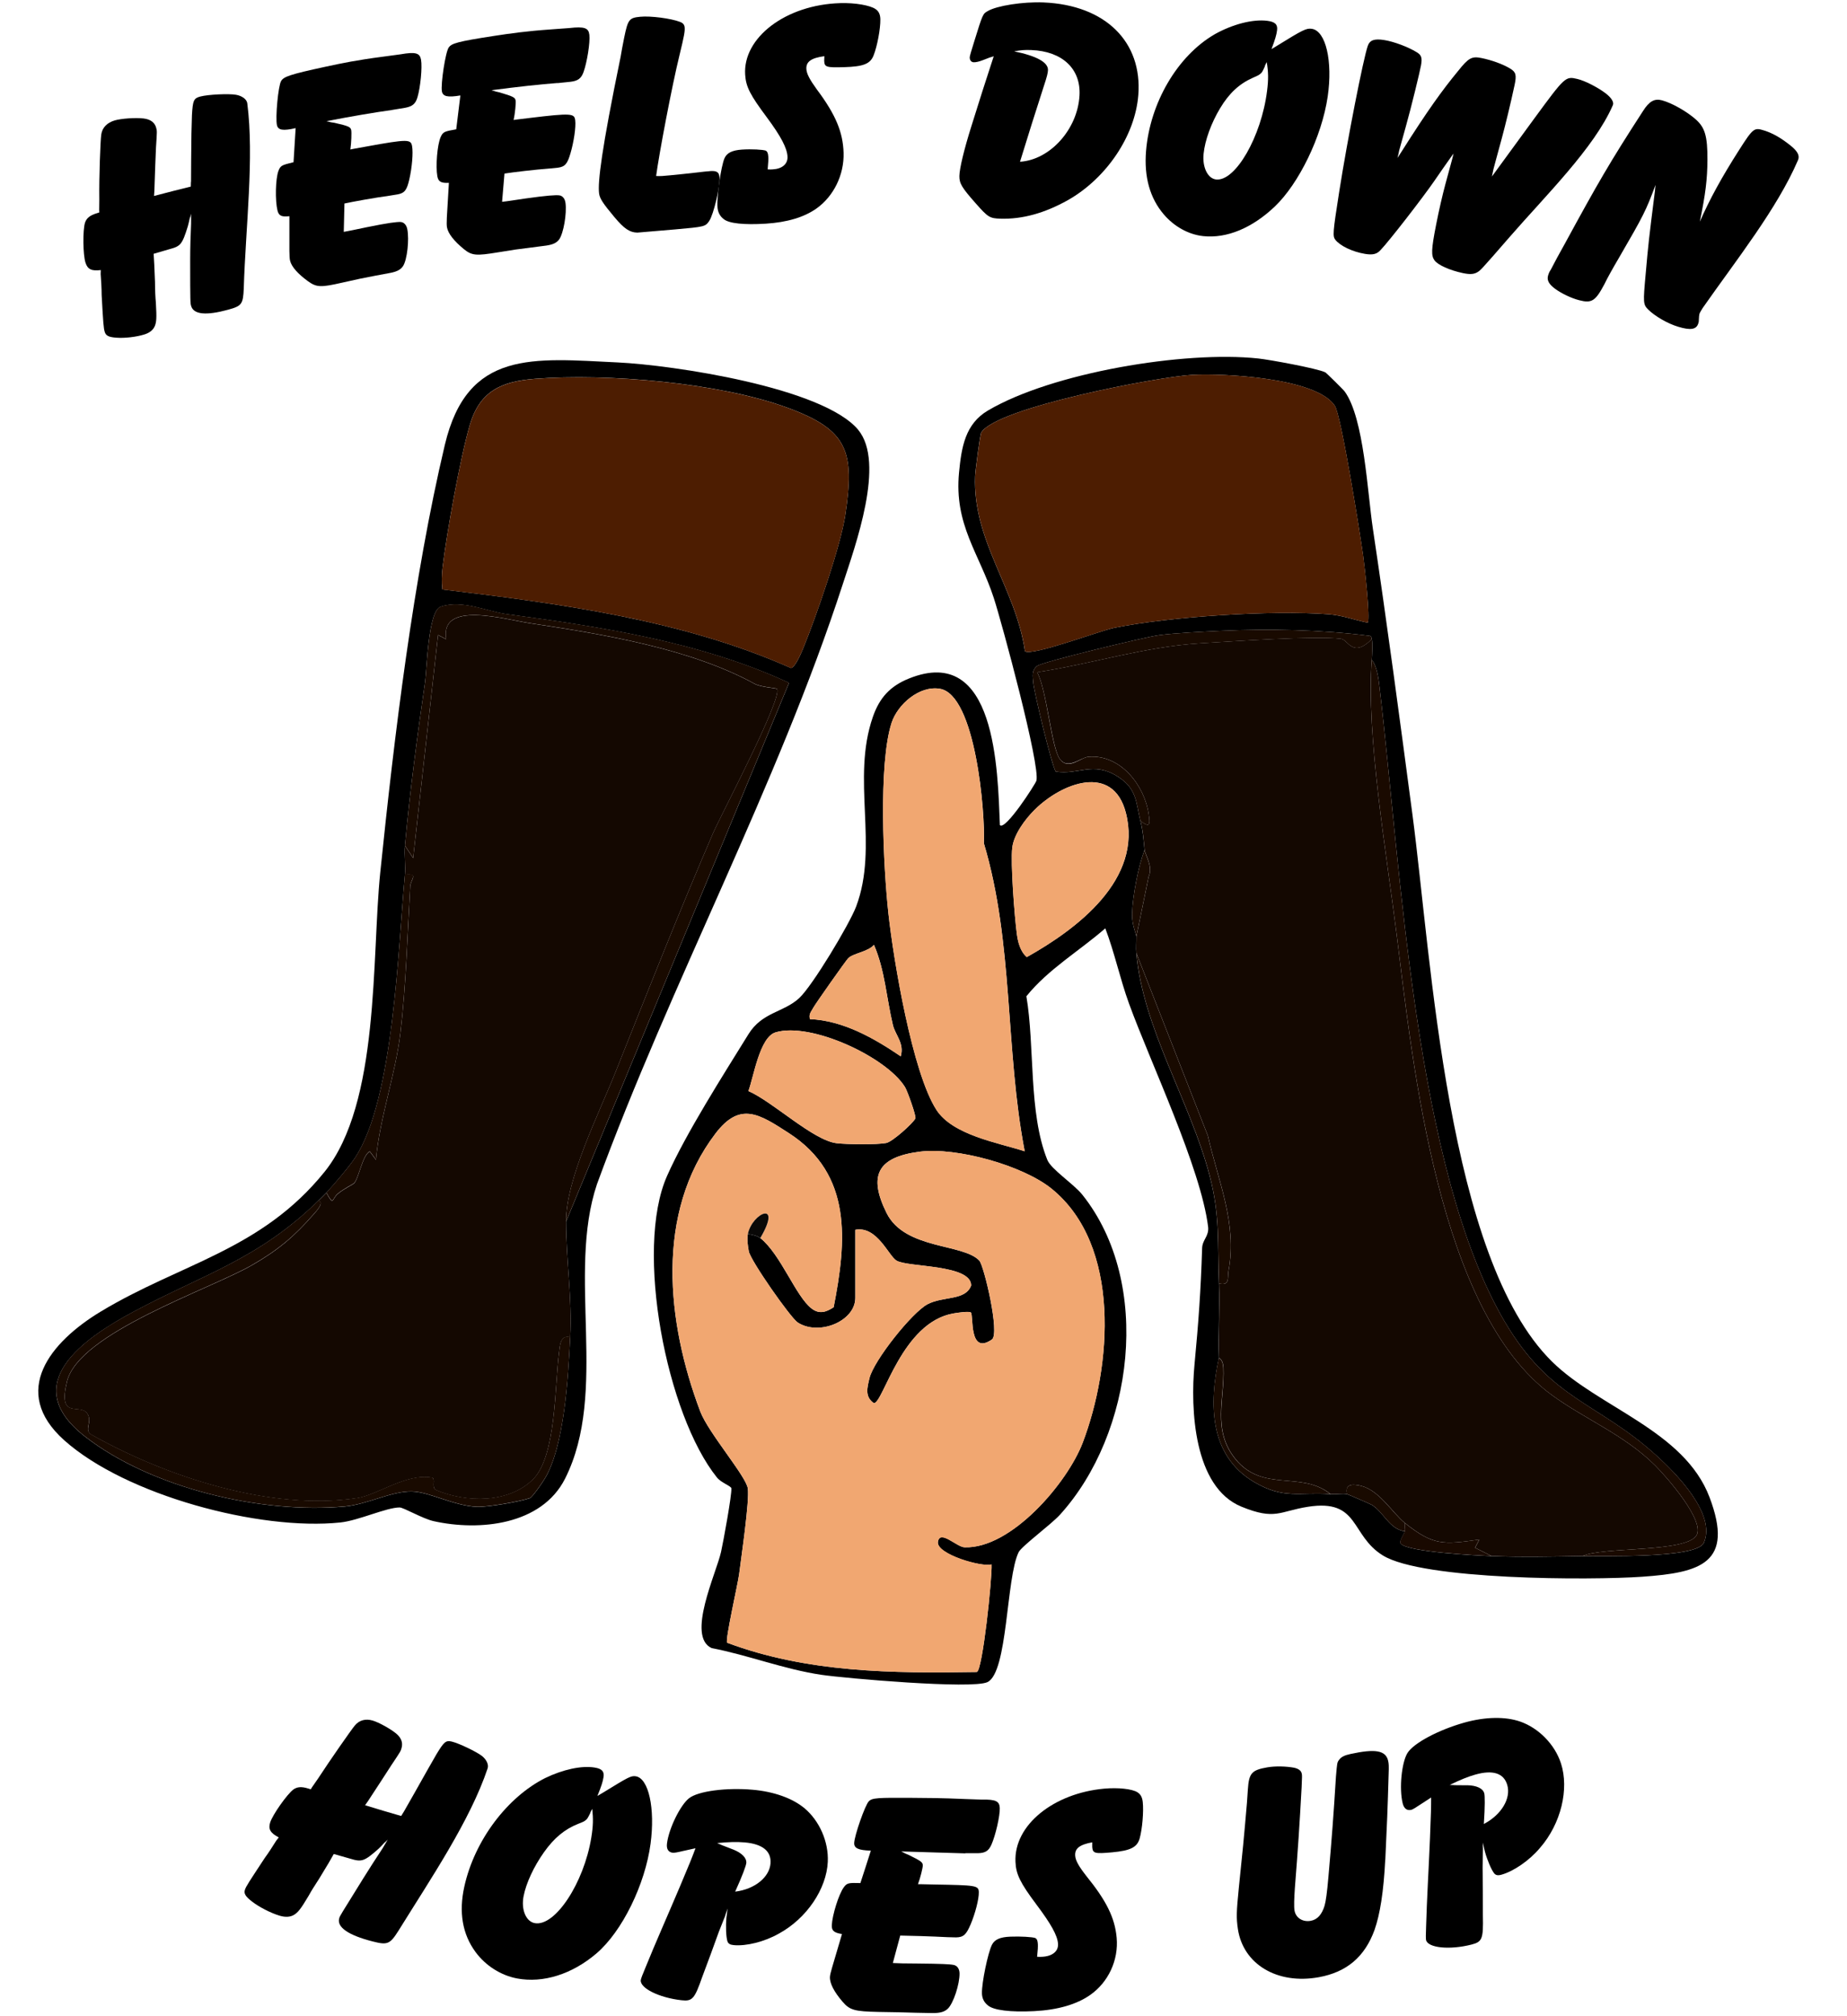 <?xml version="1.0" encoding="UTF-8"?>
<svg id="Layer_2" data-name="Layer 2" xmlns="http://www.w3.org/2000/svg" viewBox="0 0 325.05 354.84">
  <defs>
    <style>
      .cls-1 {
        fill: #f0a770;
      }

      .cls-2 {
        fill: #190900;
      }

      .cls-3 {
        fill: #090807;
      }

      .cls-4 {
        fill: #f1a771;
      }

      .cls-5 {
        fill: #190a00;
      }

      .cls-6 {
        fill: #1a0a00;
      }

      .cls-7 {
        fill: #4d1d01;
      }

      .cls-8 {
        fill: #140801;
      }
    </style>
  </defs>
  <g id="Layer_1-2" data-name="Layer 1">
    <g>
      <g>
        <path d="M233.19,65.5c.22.11,3.21,3.06,3.47,3.42,3.41,4.72,3.99,17.78,4.95,24.13,2.5,16.7,4.75,33.61,6.98,50.45,3.34,25.24,6.05,77.92,24.54,96.14,8.28,8.16,23.27,12.12,27.73,23.89,4.39,11.6-1.59,13.26-11.82,13.98-9.13.64-38.63.61-45.68-3.75-5.76-3.56-4.05-9.99-13.18-8.56-5.02.79-5.74,2.42-11.7-.02-8.41-3.44-9-17.21-8.26-25.03.7-7.39,1.1-12.88,1.34-20.47.05-1.52,1.26-2.1,1.05-3.79-1.28-10.31-10.11-28.81-13.91-39.24-1.59-4.37-2.53-8.93-4.18-13.26-4.59,4.01-10.04,7.18-13.89,11.96,1.51,8.84.34,20.45,3.68,28.78.67,1.68,4.64,4.23,6.18,6.16,12.41,15.57,9.01,42.05-3.97,56.33-1.55,1.7-6.73,5.52-7.25,6.57-2.22,4.52-1.88,21.15-5.49,22.87-2.69,1.28-25.07-.67-29.25-1.29-6.53-.97-12.82-3.45-19.29-4.7-4.47-2.05.8-13.12,1.65-16.9.41-1.83,1.92-10.07,1.82-11.22-.03-.4-1.8-.98-2.53-1.9-8.87-11.02-14.53-40.12-8.79-53.07,3.32-7.5,9.92-17.82,14.32-24.94,2.41-3.92,6.18-3.83,8.92-6.35,2.34-2.14,8.87-13.04,10.04-16.13,4.02-10.67-.88-22.4,2.95-33.4,1.16-3.34,3.02-5.4,6.35-6.74,15.36-6.19,15.6,16.19,16,25.8.94,1.05,6.25-7.22,6.42-7.8.74-2.6-6.09-27.88-7.5-32.19-2.58-7.89-7-12.86-6.11-22.07.43-4.48,1.09-8.55,5.09-10.91,11.32-6.67,34.54-10.54,47.54-9.16,2.01.21,10.38,1.75,11.77,2.42ZM240.69,109.59c.5-.57-.56-10.17-.81-11.91-.55-3.86-3.83-24.56-4.98-26.28-3.26-4.91-19.57-5.72-25.11-5.42-5.85.32-34.48,5.74-37.11,10.16-.2.33-1.03,6.63-1.07,7.65-.45,11.48,7.15,19.72,8.77,30.83,1.1.95,13.23-3.62,15.75-4.13,9.81-1.98,27.71-3.14,37.67-2.38,2.47.19,4.52,1,6.88,1.48ZM200.7,144.48c.47,1.93.53,3.18.73,5.09-1.13,3.06-2.11,8.11-2.19,11.3-.05,1.94.73,3.5.74,3.97.01.96-.08,1.96,0,2.91,1.16,13.24,9.43,26.02,12.88,39.1,1.89,7.15,1.38,11.93,1.66,19.06.17,4.3-.15,8.75,0,13.08-1.76,8.07-1.72,17.17,6.16,21.83,5.28,3.13,7.97,1.75,13.48,2.16.92.07,2.1-.17,2.91,0,.23.05,4.07,1.72,4.32,1.87,2.08,1.21,3.11,4.32,5.86,4.67-.14.49-1.07,1.74-.73,2.17,1.14,1.46,13.43,2.09,16,2.19,5.25.21,10.74.09,16,0,3.39-.06,20.09.46,21.33-2.33,2.23-5.02-4.83-12.19-8.33-15.36-10.45-9.48-18.53-9.71-26.68-23.52-15.85-26.87-18.28-79.94-22.06-111.71-.17-1.45-.43-3.68-1.36-4.82.06-.79.17-3.14,0-3.63-.1-.29,0-.58-.46-.61-8.34-1.06-17.66-1.27-26.11-.87-3.06.14-8.02.38-10.87.76-2.41.32-20.61,4.72-21.47,5.43-.98.82-.76,1.73-.68,2.82.13,1.75,3.26,14.65,3.96,15.76,4,.65,6.49-1.85,10.8.8,3.52,2.16,3.3,4.58,4.11,7.89ZM180.34,202.64c-3.46-18-1.94-36.67-7.19-54.23.26-5.32-1.45-26.15-7.75-27.19-3.6-.59-7.43,2.75-8.49,6.01-2.35,7.2-1.44,25.5-.55,33.6.92,8.33,4.21,27.9,8.42,34.47,2.87,4.49,10.79,5.79,15.57,7.33ZM182.05,142.56c-1.66,1.66-3.62,4.3-3.9,6.63-.33,2.69.41,12.26.81,15.21.19,1.43.6,3.08,1.75,4.05,8.87-4.97,20.45-13.68,17.43-25.4-2.26-8.76-11.29-5.27-16.08-.5ZM158.52,185.92c.68-2.29-.95-3.73-1.38-5.52-1.12-4.68-1.4-9.65-3.33-14.1-1.02,1.22-3.65,1.47-4.54,2.36-.38.38-5.84,8.11-6.16,8.75-.34.67-.81,1.02-.57,1.96,5.84.25,11.24,3.32,15.99,6.55ZM136.49,181.7c-2.81.85-3.85,7.85-4.78,10.33,4.3,1.87,11.39,8.69,15.53,9.18,1.82.22,7.05.28,8.73-.04,1.1-.21,4.78-3.54,5.13-4.33.17-.38-1.39-4.79-1.82-5.49-3.25-5.31-16.6-11.52-22.79-9.65ZM133.8,217.9c3.64,2.91,6.23,10.28,9.05,12.42,1.37,1.04,2.55.61,3.86-.24,2.28-11.64,3.35-23.39-7.89-30.65-5.2-3.36-8.57-5.61-12.9.07-10.65,13.97-8.63,33.21-2.68,48.94,1.4,3.7,8.03,11.34,8.36,13.51s-1.15,12.12-1.53,15.13c-.22,1.72-2.48,11.57-2.11,12.05,14.06,5.26,29.1,5.4,43.94,5.15,1.01-.17,2.73-16.64,2.6-18.94-1.67.54-9.82-1.76-9.44-3.99s3.29.93,4.68.98c8.2.29,18.1-11.32,20.8-18.41,5.09-13.39,6.84-34.75-5.5-44.72-5.07-4.09-16.73-7.33-23.19-6.5-7.42.96-9.1,4.18-5.83,10.79,3.21,6.48,13.5,5.34,16.33,8.39.81.87,3.66,12.87,2.21,13.88-4.11,2.85-3.2-4.27-3.7-4.75-.28-.27-2.36.03-3.07.16-9.11,1.58-12.35,15.78-14,15.8-1.65-1.15-1.17-2.75-.78-4.4.72-3.05,7.46-11.58,10.24-13.03s6.66-.58,7.66-3.29c0-3.73-11-3.17-13.11-4.36-1.41-.79-3.43-6.17-7.28-5.44v11.99c0,4.12-6.44,6.74-10.14,4.32-1.25-.82-8.27-10.84-8.6-12.51-.18-.9-.35-2.21-.17-3.07.72.13,1.61.27,2.18.73Z"/>
        <path d="M151.02,75.65c4.85,5.78-.53,20.46-2.66,27.04-11.62,35.81-30.34,70.3-43.3,105.73-5.34,15.88,2.07,36.56-5.61,51.82-4.13,8.2-15.09,9.28-23.13,7.49-1.94-.43-5.3-2.41-5.99-2.41-2.33,0-7.24,2.31-10.42,2.64-14.23,1.5-37.79-4.79-48.61-14.47-9.62-8.61-2.37-17.33,6.4-22.63,14.09-8.51,28.26-10.79,39.4-24.59,9.79-12.12,8.28-37.73,9.82-52.7,2.48-24.09,5.82-51.87,11.37-75.29,3.98-16.77,15.53-15.2,30.43-14.49,9.61.46,36.04,4.37,42.31,11.85ZM77.85,103.74c20.7,2.49,42.33,5.36,61.36,13.84.79-.17,1.85-2.77,2.21-3.65,2.19-5.34,6.5-17.78,7.33-23.21,1.72-11.34.44-15.07-10.19-18.97-11.93-4.39-31.73-6.07-44.42-5.08-5.92.46-9.72,2.16-11.47,8.16-1.66,5.68-4.06,18.98-4.78,25.02-.15,1.28-.19,2.6-.04,3.88ZM71.26,148.85c-.16,1.67.15,3.42,0,5.09-1.19,12.86-1.97,39.5-8.74,49.79-1.1,1.67-3.66,4.67-5.08,6.19-.44.47-.99,1-1.45,1.45-10.53,10.29-20.23,12.93-32.48,19.5-8.72,4.67-20.44,12.69-8.6,21.93,11.72,9.15,31.13,13.69,45.8,12.35,3.9-.36,8.23-2.73,11.79-2.64,3.08.07,7.49,2.57,11.48,2.7,1.94.06,7.47-.9,9.27-1.52.43-.15,2.21-2.74,2.6-3.39,3.48-5.73,4.14-18,4.5-24.94s-.7-13.19-.73-20.35l39.24-94.82c-15.53-7.18-32.85-9.82-49.73-12.1-3.36-.45-7.8-2.59-11.59-1.3-2.21.75-2.42,11.13-2.73,13.26-1.4,9.63-2.65,19.15-3.55,28.8Z"/>
        <path class="cls-8" d="M200.7,144.48c1.7,1.26,1.72.68,1.47-1.1-.71-5.13-4.95-10.62-10.59-10.19-1.4.11-3.62,2.37-5.07.39s-2.31-12.29-3.99-15.27c9.69-1.48,18.86-4.48,28.73-5.09,5.44-.33,20.34-1.37,24.77-.79,1.25.17,2.01,3.45,5.4.06.17.49.06,2.85,0,3.63-1.03,13.13,2.64,34.47,4.37,48.34,2.88,23.17,7.33,66.45,27.28,81.05,5.85,4.28,12.73,6.98,18.17,12.37,1.97,1.95,8.89,9.8,7.31,12.37-1.87,3.03-16.51,1.96-20.03,3.62-5.26.09-10.75.21-16,0l-2.91-1.46.74-1.44c-6.34.89-8.08,1.08-13.09-2.91-2.17-1.73-4.45-5.7-7.67-6.53-1.2-.31-2.99-.56-2.51,1.44-.81-.17-1.98.07-2.91,0-5.11-4.16-11.89-.22-16.73-6.17-4.14-5.08-1.89-10.59-2.12-16.04-.07-1.55-.77-1.69-.78-1.78-.15-4.33.17-8.79,0-13.08,1.98.43,1.44-.98,1.68-2.28,1.55-8.24-1.85-15.81-3.65-23.74l-12.58-32.13c-.08-.95.01-1.95,0-2.91l2.17-10.56c.82-1.73-.62-3.81-.72-4.71-.2-1.9-.25-3.15-.73-5.09Z"/>
        <path class="cls-4" d="M131.62,217.18c-.18.86,0,2.17.17,3.07.33,1.67,7.35,11.69,8.6,12.51,3.7,2.42,10.14-.2,10.14-4.32v-11.99c3.85-.73,5.87,4.65,7.28,5.44,2.1,1.18,13.1.63,13.11,4.36-1,2.71-4.9,1.84-7.66,3.29s-9.52,9.98-10.24,13.03c-.39,1.65-.87,3.25.78,4.4,1.65-.02,4.89-14.22,14-15.8.71-.12,2.79-.43,3.07-.16.51.49-.41,7.6,3.7,4.75,1.46-1.01-1.4-13.01-2.21-13.88-2.83-3.05-13.13-1.92-16.33-8.39-3.27-6.61-1.59-9.83,5.83-10.79,6.46-.84,18.12,2.4,23.19,6.5,12.34,9.96,10.6,31.33,5.5,44.72-2.7,7.09-12.59,18.7-20.8,18.41-1.4-.05-4.32-3.12-4.68-.98s7.77,4.53,9.44,3.99c.13,2.3-1.59,18.77-2.6,18.94-14.84.25-29.88.12-43.94-5.15-.37-.49,1.89-10.33,2.11-12.05.38-3,1.85-12.99,1.53-15.13s-6.96-9.81-8.36-13.51c-5.95-15.73-7.98-34.97,2.68-48.94,4.33-5.68,7.69-3.43,12.9-.07,11.23,7.26,10.17,19.01,7.89,30.65-1.31.85-2.49,1.28-3.86.24-2.82-2.14-5.41-9.51-9.05-12.42,3.95-6.73-1.4-4.49-2.18-.73Z"/>
        <path class="cls-7" d="M240.69,109.59c-2.36-.47-4.41-1.29-6.88-1.48-9.96-.76-27.86.4-37.67,2.38-2.52.51-14.64,5.08-15.75,4.13-1.62-11.11-9.22-19.35-8.77-30.83.04-1.02.87-7.32,1.07-7.65,2.63-4.42,31.26-9.84,37.11-10.16,5.54-.3,21.85.51,25.11,5.42,1.15,1.73,4.43,22.43,4.98,26.28.25,1.74,1.31,11.33.81,11.91Z"/>
        <path class="cls-4" d="M180.34,202.64c-4.78-1.54-12.69-2.84-15.57-7.33-4.21-6.58-7.5-26.14-8.42-34.47-.9-8.1-1.8-26.4.55-33.6,1.06-3.26,4.89-6.61,8.49-6.01,6.3,1.03,8.02,21.87,7.75,27.19,5.25,17.57,3.73,36.23,7.19,54.23Z"/>
        <path class="cls-4" d="M182.05,142.56c4.79-4.78,13.82-8.26,16.08.5,3.02,11.72-8.56,20.43-17.43,25.4-1.15-.98-1.55-2.63-1.75-4.05-.4-2.96-1.14-12.52-.81-15.21.28-2.33,2.24-4.97,3.9-6.63Z"/>
        <path class="cls-4" d="M136.49,181.7c6.19-1.87,19.55,4.34,22.79,9.65.43.7,1.99,5.11,1.82,5.49-.36.8-4.03,4.12-5.13,4.33-1.68.32-6.91.25-8.73.04-4.14-.49-11.23-7.31-15.53-9.18.93-2.48,1.97-9.48,4.78-10.33Z"/>
        <path class="cls-6" d="M241.42,116.13c.92,1.14,1.19,3.36,1.36,4.82,3.78,31.77,6.21,84.84,22.06,111.71,8.14,13.81,16.23,14.04,26.68,23.52,3.49,3.17,10.56,10.34,8.33,15.36-1.24,2.79-17.94,2.28-21.33,2.33,3.52-1.66,18.15-.59,20.03-3.62,1.59-2.56-5.34-10.42-7.31-12.37-5.44-5.39-12.31-8.09-18.17-12.37-19.94-14.59-24.39-57.88-27.28-81.05-1.73-13.87-5.4-35.21-4.37-48.34Z"/>
        <path class="cls-5" d="M241.42,112.5c-3.39,3.39-4.15.11-5.4-.06-4.43-.58-19.33.46-24.77.79-9.87.6-19.04,3.61-28.73,5.09,1.68,2.98,2.47,13.2,3.99,15.27s3.67-.29,5.07-.39c5.64-.43,9.88,5.06,10.59,10.19.25,1.78.23,2.35-1.47,1.1-.81-3.31-.59-5.72-4.11-7.89-4.31-2.65-6.8-.16-10.8-.8-.7-1.11-3.83-14.01-3.96-15.76-.08-1.1-.3-2,.68-2.82.86-.72,19.06-5.11,21.47-5.43,2.85-.38,7.81-.62,10.87-.76,8.45-.4,17.77-.19,26.11.87.45.03.35.32.46.61Z"/>
        <path class="cls-1" d="M158.52,185.92c-4.75-3.22-10.15-6.3-15.99-6.55-.24-.94.24-1.29.57-1.96.32-.63,5.78-8.37,6.16-8.75.89-.89,3.52-1.14,4.54-2.36,1.94,4.45,2.21,9.41,3.33,14.1.43,1.79,2.05,3.23,1.38,5.52Z"/>
        <path class="cls-5" d="M199.98,167.75l12.58,32.13c1.79,7.93,5.2,15.51,3.65,23.74-.24,1.3.3,2.7-1.68,2.28-.28-7.13.22-11.9-1.66-19.06-3.45-13.08-11.72-25.85-12.88-39.1Z"/>
        <path class="cls-5" d="M234.15,262.97c-5.51-.41-8.2.97-13.48-2.16-7.87-4.66-7.92-13.76-6.16-21.83,0,.1.71.23.78,1.78.24,5.45-2.02,10.95,2.12,16.04,4.85,5.95,11.62,2.01,16.73,6.17Z"/>
        <path class="cls-2" d="M247.24,268.06c5.01,3.99,6.76,3.81,13.09,2.91l-.74,1.44,2.91,1.46c-2.57-.1-14.86-.73-16-2.19-.34-.44.59-1.68.73-2.17.11-.39-.07-1,0-1.45Z"/>
        <path class="cls-5" d="M247.24,268.06c-.07.46.11,1.07,0,1.45-2.75-.36-3.78-3.46-5.86-4.67-.25-.14-4.09-1.82-4.32-1.87-.48-1.99,1.32-1.74,2.51-1.44,3.22.82,5.49,4.79,7.67,6.53Z"/>
        <path class="cls-5" d="M199.98,164.84c0-.47-.79-2.03-.74-3.97.08-3.19,1.06-8.24,2.19-11.3.09.91,1.53,2.98.72,4.71l-2.17,10.56Z"/>
        <path class="cls-3" d="M131.62,217.18c.78-3.77,6.14-6.01,2.18.73-.58-.46-1.46-.6-2.18-.73Z"/>
        <path class="cls-8" d="M71.26,148.85l1.45,2.18,4.38-39.25,1.44.74c-1.18-6.89,10.33-3.49,14.81-2.81,13.11,1.97,28.19,4.48,39.48,10.66,1.08.59,3.75.73,3.89.88,1.2,1.32-9.91,22.35-11.25,25.46-5.93,13.74-11.72,28.42-17.07,41.82-3.07,7.69-8.8,19-8.77,26.49.03,7.17,1.09,13.27.73,20.35-1.8-.49-1.82,1.59-1.97,2.73-.76,5.76-.47,18.27-4.61,22.32-4.32,4.22-11.69,4.07-16.95,1.88-1.05-.44-.01-2.09-.84-2.23-4.54-.77-9.54,3.07-13.13,3.61-15.31,2.3-33.7-3.79-46.88-11.23-1.21-.92.39-2.19-.64-3.69-1.23-1.81-5.22,1.25-3.54-5.6,2.1-8.58,25.14-16.2,32.58-20.49,4.58-2.64,7.4-5.02,10.84-8.96.26-.3,2.07-2.21.78-2.32.46-.45,1.02-.99,1.45-1.45,1.32,2.46.94,1.08,2.01.19,1.13-.95,2.56-1.57,2.86-1.86.82-.78,1.48-5,2.77-5.59l1.08,1.45c.66-7.31,3.43-15.02,4.3-22.24.99-8.26,1.25-17.49,1.74-25.89.07-1.23,1.59-2.32-.94-2.03.15-1.67-.16-3.42,0-5.09Z"/>
        <path class="cls-7" d="M77.85,103.74c-.15-1.28-.12-2.6.04-3.88.72-6.05,3.12-19.34,4.78-25.02,1.76-6,5.55-7.69,11.47-8.16,12.68-.99,32.48.7,44.42,5.08,10.63,3.9,11.91,7.63,10.19,18.97-.82,5.42-5.14,17.87-7.33,23.21-.36.88-1.42,3.47-2.21,3.65-19.03-8.49-40.66-11.35-61.36-13.84Z"/>
        <path class="cls-5" d="M99.62,215c-.03-7.5,5.7-18.8,8.77-26.49,5.35-13.39,11.14-28.07,17.07-41.82,1.34-3.11,12.45-24.14,11.25-25.46-.13-.15-2.8-.29-3.89-.88-11.29-6.18-26.37-8.69-39.48-10.66-4.48-.67-15.99-4.08-14.81,2.81l-1.44-.74-4.38,39.25-1.45-2.18c.9-9.65,2.15-19.17,3.55-28.8.31-2.13.53-12.51,2.73-13.26,3.79-1.29,8.23.84,11.59,1.3,16.88,2.28,34.2,4.92,49.73,12.1l-39.24,94.82Z"/>
        <path class="cls-5" d="M55.99,211.36c1.3.11-.51,2.02-.78,2.32-3.44,3.94-6.26,6.32-10.84,8.96-7.45,4.3-30.48,11.91-32.58,20.49-1.68,6.86,2.31,3.8,3.54,5.6,1.02,1.5-.58,2.76.64,3.69,13.18,7.44,31.57,13.53,46.88,11.23,3.59-.54,8.58-4.38,13.13-3.61.83.14-.21,1.79.84,2.23,5.26,2.19,12.63,2.34,16.95-1.88,4.14-4.04,3.85-16.56,4.61-22.32.15-1.13.17-3.22,1.97-2.73-.35,6.94-1.01,19.22-4.5,24.94-.39.65-2.17,3.24-2.6,3.39-1.8.61-7.33,1.58-9.27,1.52-3.99-.13-8.4-2.63-11.48-2.7-3.56-.08-7.89,2.29-11.79,2.64-14.68,1.35-34.08-3.19-45.8-12.35-11.83-9.24-.12-17.26,8.6-21.93,12.26-6.57,21.96-9.21,32.48-19.5Z"/>
        <path class="cls-5" d="M71.26,153.93c2.53-.3,1.02.8.94,2.03-.5,8.4-.75,17.63-1.74,25.89-.86,7.22-3.64,14.93-4.3,22.24l-1.08-1.45c-1.29.6-1.95,4.81-2.77,5.59-.3.29-1.72.91-2.86,1.86-1.07.89-.68,2.27-2.01-.19,1.42-1.52,3.98-4.51,5.08-6.19,6.76-10.29,7.55-36.93,8.74-49.79Z"/>
      </g>
      <g>
        <path d="M33.62,32.01c0-1.47,0-2.2.02-3.67.02-1.92.03-2.88.05-4.8.03-1.31.05-1.96.09-3.27.15-2.58.31-2.98,1.47-3.28,1.4-.37,5.02-.53,6.28-.31,1.08.19,1.9.8,1.99,1.5,1.23,9.55-.28,21.73-.62,32.58-.11,2.8-.38,3.1-2.75,3.75-3.83,1.05-6.07.87-6.51-.66-.14-.49-.17-.49-.17-8.13,0-2.19.07-4.17.16-6.32,0-.65.01-1.31,0-1.78-.08.38-.18.7-.23.77-.11.5-.22,1.01-.35,1.46-.99,3.18-1.26,3.49-3.24,4.01-1.11.32-1.66.48-2.77.81.08,1.34.13,1.92.24,4.99,0,1.48.07,2.72.15,3.59.17,2.81.09,3.43-.17,4.1-.28.71-.91,1.23-1.86,1.52-1.45.45-3.47.67-4.85.57-1.39-.09-1.9-.34-2.11-1-.21-.65-.28-1.59-.55-6.53,0-1.19-.09-2.43-.17-3.66,0-.29.01-.43.02-.72-1.63.22-2.33-.15-2.69-1.29-.46-1.41-.5-5.71-.09-7.04.26-.8.87-1.3,2.05-1.66.19-.06.28-.09.47-.15,0-.19-.01-.28-.02-.47,0-.72.01-1.08.02-1.8-.06-3.92.19-10.36.34-11.43.17-1.23,1.02-2.09,2.35-2.49,1.15-.34,3.67-.52,5.09-.35,1.2.14,1.96.69,2.22,1.62.17.6.16.6-.03,3.56-.05,1.27-.08,1.91-.13,3.18-.07,1.75-.1,2.63-.15,4.37-.02.36-.03.54-.06.91,2.58-.68,3.88-1.01,6.47-1.65,0-.33.01-.5.02-.83Z"/>
        <path d="M68.99,19.36c-3.11.43-6.94,1.08-11.55,1.97.6.16,1.19.27,1.39.28,2.52.57,2.86.73,2.98,1.29.08.39.03,2.21-.15,3.41.21-.05.32-.07.54-.11.89-.16,1.33-.24,2.22-.4,7.43-1.36,7.88-1.27,8.1-.09s-.02,3.83-.48,5.84c-.43,1.88-.81,2.42-2.04,2.66-.59.09-.89.14-1.48.24-2.49.33-6.55,1.07-7.9,1.37-.05,2-.08,2.99-.12,4.99,1.11-.19,1.76-.35,4.06-.82,3.86-.79,5.26-.94,5.91-.92.58.02,1.06.49,1.21,1.27.36,1.85-.02,5.35-.74,6.48-.41.61-.99.96-2.19,1.2-2.15.4-3.22.6-5.37,1.03-1.25.27-1.87.41-3.12.69-3.74.85-4.52.87-6.04-.23-1.75-1.27-2.9-2.52-3.17-3.63q-.11-.44-.12-1.73c-.01-2.44-.01-3.66,0-6.1-1.38.16-1.87-.07-2.1-1.02-.42-1.72-.36-5.55.18-6.97.35-.9.57-1.02,2.65-1.51.14-2.4.21-3.6.37-6-2.22.51-3.08.37-3.29-.52-.3-1.28.22-6.96.74-7.78.47-.75,1.42-1.13,7.87-2.52,2.83-.61,5.48-1.16,10.03-1.75,1.48-.19,2.87-.38,3.11-.42,2.69-.47,3.4-.22,3.61.96.24,1.35-.12,4.9-.63,6.6-.34,1.16-.89,1.61-2.16,1.85-.92.15-1.39.23-2.31.38Z"/>
        <path d="M98.11,14.61c-3.13.24-6.98.66-11.61,1.27.59.2,1.17.34,1.36.37,2.47.72,2.8.9,2.89,1.47.06.39-.1,2.21-.36,3.4.22-.03.32-.05.54-.08.89-.11,1.34-.16,2.23-.27,7.48-.91,7.92-.79,8.07.4s-.25,3.83-.83,5.8c-.54,1.85-.95,2.37-2.19,2.54-.59.06-.89.09-1.48.15-2.5.18-6.59.67-7.95.89-.17,1.99-.26,2.98-.42,4.97,1.12-.12,1.77-.24,4.09-.58,3.89-.55,5.29-.62,5.94-.56.58.05,1.03.55,1.13,1.34.25,1.86-.34,5.34-1.12,6.43-.45.58-1.04.89-2.25,1.07-2.16.27-3.24.41-5.4.7-1.26.2-1.89.3-3.15.5-3.78.62-4.55.59-6-.6-1.66-1.37-2.74-2.69-2.94-3.82q-.08-.45-.02-1.73c.14-2.43.21-3.65.36-6.09-1.38.07-1.85-.19-2.03-1.14-.32-1.74-.03-5.56.59-6.94.4-.88.63-.98,2.73-1.34.28-2.39.43-3.58.73-5.96-2.25.38-3.09.18-3.25-.72-.23-1.29.63-6.94,1.2-7.72.51-.72,1.48-1.04,7.99-2.04,2.85-.43,5.52-.83,10.09-1.15,1.48-.1,2.88-.2,3.13-.23,2.71-.31,3.4-.01,3.54,1.18.16,1.36-.42,4.88-1.02,6.55-.41,1.14-.98,1.56-2.26,1.72-.93.1-1.39.14-2.32.24Z"/>
        <path d="M124.88,30.12c1.24-.1,1.67.16,1.74,1.07.13,1.65-1.03,6.54-1.8,7.69-.68,1.01-.82,1.04-6.03,1.5-4.35.38-6.58.56-6.63.56-1.34-.03-2.31-.67-4.05-2.75-1.99-2.38-2.57-3.25-2.68-4.16-.24-1.98.41-7.6,3.79-24.02.15-.88.34-1.99.63-3.39.66-3.22.89-3.48,2.82-3.67,1.81-.18,5.43.29,6.99.9.52.18.79.5.83.96.06.68-.06,1.42-.89,4.83-1.37,5.58-3.62,17.51-4.13,21.34.89.03,1.19,0,2.54-.13,1.82-.17,2.29-.23,6.05-.65.33-.03.49-.04.82-.07Z"/>
        <path d="M145.07,9.89c-2.32.31-3.22.98-3.16,2.23.04.85.57,1.86,1.85,3.63,3.33,4.44,4.59,7.54,4.7,11.13.12,3.93-1.78,7.69-4.76,9.81-2.2,1.56-5.22,2.45-8.97,2.68-3.75.23-6.43-.03-7.37-.81-.68-.52-1.03-1.24-1.09-2.09-.15-1.88.62-7.2,1.23-8.61.41-.94,1.33-1.41,3.05-1.53,1.72-.12,3.75,0,4.24.19.25.16.38.43.42,1.06.03.46,0,1.03-.11,2.23.42.03.59.02.89,0,1.65-.09,2.67-.94,2.6-2.25-.07-1.48-1.14-3.55-3.66-6.94-2.88-3.87-3.66-5.32-3.79-7.48-.42-6.49,7.11-12.31,16.74-12.59,2.63-.08,5.26.39,6.21,1.05.57.39.83.96.84,1.81.03,1.65-.55,4.74-1.19,6.35-.59,1.49-1.8,1.96-5.16,2.06-3.18.09-3.49,0-3.53-1.14.01-.32.02-.48.03-.8Z"/>
        <path d="M174.89,9.9c-.31.11-.62.21-.68.21-.12.05-.56.21-1.11.43-.8.32-1.36.43-1.72.42-.43,0-.73-.35-.72-.87q0-.29.79-2.78c1.51-4.88,1.52-4.88,2.4-5.37,1.58-.93,6.17-1.66,9.8-1.51,10.94.46,17.41,6.98,16.68,16.3-.57,7.27-5.69,14.69-12.38,18.49-4.09,2.29-8,3.38-11.87,3.27-1.91-.06-2.19-.24-4.34-2.67-2.45-2.77-2.92-3.53-2.9-4.84s.82-4.66,2.09-8.69c1.55-4.97,2.34-7.45,3.96-12.4ZM179.5,28.47c5.27-.32,10.15-5.69,10.48-11.67.26-4.67-3.01-7.78-8.48-7.99-1.17-.04-1.79,0-3.02.23,3.97.81,6.01,1.94,5.95,3.31-.02.51-.17,1.13-.73,2.82-1.71,5.31-2.55,7.97-4.19,13.3Z"/>
        <path d="M224.73,8.06c4.62-2.86,5.19-3.12,6.12-2.99,2.48.34,3.72,5.71,2.81,11.92-1.04,7.11-5.1,15.35-9.31,19.36-3.97,3.78-8.45,5.65-12.59,5.21-2.59-.28-5.11-1.67-6.96-3.84-2.43-2.85-3.48-6.6-3.11-11.14.69-8.41,5.47-16.73,12.12-20.57,3.12-1.74,6.64-2.66,9.19-2.35,1.37.17,1.88.63,1.75,1.65-.11.85-.32,1.57-.98,3.33.38-.23.57-.34.95-.57ZM222.59,11.71c-.42.92-.5,1.06-.78,1.28-.25.2-.28.25-1.32.7-2.35,1.04-4.16,2.68-5.77,5.37-1.57,2.62-2.66,5.62-2.9,8-.25,2.38.73,4.37,2.2,4.53,3.41.37,7.97-7.56,8.97-15.6.26-2.09.23-3.3-.06-5.06-.16.32-.32.59-.34.76Z"/>
        <path d="M262.58,31.04c1.56-2.12,2.99-4.11,7.39-10.12,5.49-7.49,5.54-7.51,7.63-7.02,1.29.3,3.49,1.42,4.9,2.47,1.14.86,1.57,1.63,1.34,2.15-3.27,7.52-11.86,15.93-18.23,23.27-5.03,5.8-5.1,5.82-5.61,6.12-.61.36-1.28.42-2.53.16-2.33-.49-4.42-1.43-5.01-2.24-.6-.84-.59-1.86.28-6.28.49-2.52,1.14-5.31,1.64-7.17,1.21-4.49,1.25-4.52,1.42-5.36-.52.77-.69.92-3.4,4.86-2.01,2.92-7.99,10.64-9.43,12.12-.66.75-1.4.91-2.77.68-2.23-.38-4.35-1.41-5.19-2.47-.49-.65-.47-1.17.68-8.49,1.43-9.12,4.24-23.41,5.02-25.64.36-1.03,1.16-1.32,2.96-1.02,1.67.27,4.18,1.22,5.62,2.11.87.5,1.03.99.79,2.34-.19,1.07-1.73,7.44-2.67,10.76-.44,1.58-.52,1.88-1.18,4.25-.04.23-.12.67-.29,1.28.27-.42.4-.62.67-1.04,4.68-7.39,7.19-10.86,10-14.27,1.84-2.32,2.42-2.61,4.08-2.28,1.79.36,3.76,1.06,5.07,1.85,1.02.62,1.17,1.12.79,2.91-.73,3.4-1.64,7.12-2.25,9.37-.83,3.08-1.4,5.12-1.46,5.4-.11.51-.16.77-.27,1.28Z"/>
        <path d="M291.34,32.58c-1.7,4.56-2.06,5.28-6.39,12.74-1.14,1.94-2.06,3.58-2.61,4.73-1.57,2.95-2.22,3.36-4.42,2.79-1.41-.36-3.14-1.2-4.24-2.01-1.06-.78-1.45-1.47-1.26-2.24.08-.33.24-.76.52-1.16.58-1.15,1.57-2.96,2.44-4.51,5.8-10.67,7.96-14.41,13.74-23.33,1.11-1.77,2.04-2.29,3.38-1.93,1.71.46,4.34,1.94,5.93,3.35,1.61,1.43,2.08,2.93,2.06,7.11-.02,3.47-.34,6.02-1.34,10.9,1.73-3.95,3.83-7.79,6.92-12.63,2.48-3.89,2.65-3.97,4.4-3.42,1.57.49,3.04,1.36,4.66,2.66,1.31,1.06,1.62,1.81,1.29,2.57-3.69,8.58-10.89,17.6-16.78,26.03-.25.4-.49.8-.56,1.02q-.07.22-.11,1.16c.02.13-.04.34-.09.51-.33,1.09-1.36,1.25-3.54.59-1.85-.55-4.1-1.86-5.27-3.02-.9-.89-.91-1.23-.46-6.17.51-5.7.51-5.72,1.63-14.64.04-.44.07-.66.11-1.09Z"/>
      </g>
      <g>
        <path d="M71.04,318.92c.73-1.27,1.09-1.91,1.81-3.18.95-1.66,1.42-2.5,2.35-4.17.65-1.13.98-1.69,1.62-2.83,1.33-2.19,1.64-2.47,2.71-2.21,1.3.32,4.32,1.78,5.28,2.52.81.64,1.23,1.53,1,2.21-3.09,9.2-9.99,19.37-15.7,28.58-1.51,2.39-1.95,2.52-4.57,1.85-4.25-1.09-6.27-2.5-5.85-4.04.14-.5.18-.48,4.21-7,1.16-1.87,2.24-3.53,3.43-5.34.34-.56.68-1.12.91-1.53-.27.28-.52.51-.59.55-.35.38-.71.76-1.05,1.08-2.51,2.22-2.95,2.34-4.98,1.72-1.15-.32-1.73-.48-2.88-.82-.66,1.17-.94,1.69-2.55,4.31-.82,1.25-1.47,2.3-1.89,3.07-1.44,2.43-1.88,2.89-2.51,3.3-.67.43-1.56.49-2.61.17-1.61-.49-3.59-1.53-4.79-2.45-1.2-.92-1.5-1.44-1.29-2.09.21-.65.75-1.43,3.48-5.59.71-.97,1.37-2.01,2.03-3.06.18-.23.27-.35.45-.58-1.52-.78-1.88-1.5-1.51-2.64.46-1.41,2.95-4.92,4.05-5.77.67-.5,1.46-.56,2.62-.2.19.06.28.09.47.14.1-.16.15-.24.25-.4.41-.59.62-.88,1.02-1.47,2.14-3.28,5.8-8.53,6.49-9.36.78-.94,1.89-1.23,3.12-.87,1.07.31,3.12,1.44,4.15,2.29.87.72,1.21,1.57.96,2.5-.16.61-.16.61-1.8,3.06-.68,1.07-1.03,1.6-1.72,2.66-.95,1.47-1.43,2.2-2.39,3.66-.21.3-.31.45-.52.74,2.53.78,3.8,1.15,6.35,1.89.17-.28.26-.43.44-.71Z"/>
        <path d="M106.06,315.55c4.48-2.74,4.95-3.04,5.81-2.92,2.29.33,3.45,5.66,2.62,11.88-.95,7.12-4.97,15.42-9.53,19.31-4.3,3.67-9.39,5.25-13.94,4.4-2.85-.53-5.54-2.23-7.32-4.64-2.34-3.17-2.97-7.05-1.99-11.5,1.81-8.24,7.63-15.81,14.23-19.13,3.09-1.5,6.39-2.24,8.73-1.85,1.26.21,1.71.68,1.54,1.7-.14.84-.37,1.56-1.07,3.29.37-.22.55-.33.92-.54ZM103.87,319.12c-.45.91-.53,1.04-.81,1.25-.25.19-.28.24-1.32.64-2.34.93-4.21,2.45-6.02,5.01-1.76,2.49-3.13,5.39-3.58,7.74-.45,2.35.43,4.44,1.97,4.72,3.58.66,8.65-7.06,9.95-15.05.34-2.08.35-3.29.17-5.06-.17.32-.34.58-.36.75Z"/>
        <path d="M127.65,337.13c-.45,1.15-.68,1.72-1.14,2.87-.6,1.72-2.32,6.36-2.93,7.96-1.35,3.87-1.73,4.3-3.64,4.09-3.95-.44-7.36-2.14-7.17-3.56q.04-.34.87-2.3c1.77-4.37,3.73-8.74,6.06-14.25,1.71-4.03,2.1-5.04,2.7-6.64-.89.2-1.33.3-2.22.49q-1.43.35-1.79.3c-.77-.09-1.13-.66-1.01-1.62.34-2.71,2.36-6.77,3.88-7.97,1.62-1.27,6.57-1.9,11.18-1.5,3.75.32,7.08,1.51,9.19,3.3,2.55,2.16,4.22,5.82,4.05,9.4-.22,4.73-3.68,9.95-8.64,12.64-2.52,1.43-5.71,2.21-7.89,2.01-.68-.06-.98-.26-1.13-.67-.24-.77-.32-2.61-.18-4.14.09-.66.13-.98.21-1.64-.17.49-.25.73-.42,1.22ZM129.03,325.52c1.5.6,2.39,1.47,2.31,2.38-.04.45-.66,2.18-1.96,5.04,3.46-.43,6.04-2.54,6.22-4.98.16-2.16-1.41-3.41-4.55-3.69-1.42-.12-2.79-.08-4.85.12.4.15.69.3.86.37.78.31,1.18.46,1.96.76Z"/>
        <path d="M169.89,326.2c-3.03-.11-6.78-.18-11.29-.34.53.29,1.06.52,1.24.58,2.25,1.1,2.56,1.32,2.56,1.89,0,.4-.42,2.17-.85,3.3.22,0,.33,0,.54,0,.89.02,1.34.03,2.23.05,7.48.13,7.91.16,7.94,1.36.03,1.2-.64,3.78-1.45,5.68-.76,1.78-1.25,2.25-2.55,2.27-.62-.01-.93-.02-1.55-.04-2.6-.14-6.86-.27-8.28-.28-.52,1.93-.78,2.9-1.3,4.83,1.19.07,1.89.07,4.38.09,4.17.04,5.65.11,6.33.25.61.12,1.01.67,1.03,1.47.03,1.88-1.06,5.26-2.07,6.24-.57.52-1.27.76-2.62.76-2.41-.04-3.61-.06-6.02-.14-1.41-.02-2.11-.03-3.52-.06-4.22-.09-5.07-.3-6.34-1.78-1.47-1.7-2.29-3.23-2.24-4.37q.02-.46.39-1.7c.7-2.34,1.05-3.52,1.73-5.86-1.41-.23-1.83-.59-1.79-1.56.08-1.76,1.21-5.43,2.1-6.65.57-.78.82-.82,2.93-.76.75-2.28,1.11-3.42,1.84-5.71-2.2-.06-2.96-.43-2.93-1.34.04-1.31,1.91-6.67,2.57-7.34.6-.61,1.52-.65,7.59-.61,2.66.02,5.15.02,9.37.21,1.37.06,2.67.1,2.9.1,2.52-.05,3.14.29,3.19,1.49.05,1.37-.75,4.83-1.47,6.44-.49,1.1-1.08,1.46-2.33,1.5-.9,0-1.36,0-2.26,0Z"/>
        <path d="M192.2,324.26c-2.23.41-3.07,1.1-2.98,2.35.06.85.61,1.84,1.96,3.57,3.48,4.3,5.02,7.3,5.34,10.88.35,3.92-1.45,7.81-4.66,10.06-2.36,1.66-5.71,2.64-9.87,2.85-4.16.21-7.12-.16-8.1-.99-.72-.55-1.06-1.28-1.08-2.14-.05-1.88,1.06-7.16,1.76-8.55.47-.93,1.44-1.36,3.24-1.43,1.79-.07,3.91.05,4.41.25.26.16.4.44.43,1.06.02.46,0,1.03-.13,2.23.44.03.63.02.94,0,1.75-.1,2.82-.97,2.74-2.27-.09-1.48-1.25-3.52-3.8-6.92-2.9-3.87-3.6-5.36-3.69-7.52-.29-6.49,6.75-12.08,15.62-12.88,2.42-.22,4.89.04,5.83.63.56.34.86.88.95,1.73.18,1.64-.08,4.77-.55,6.42-.44,1.53-1.58,2.13-4.85,2.43-3.09.28-3.4.18-3.49-.95,0-.32,0-.48,0-.8Z"/>
        <path d="M243.79,327.25c-.29,5.73-.92,9.66-1.89,12.43-1.72,4.73-4.88,7.42-9.81,8.32-7.34,1.33-13.33-2.31-14.24-8.51-.29-1.97-.25-3.02.17-7.23.63-6,.92-9,1.43-14.99.05-.82.1-1.58.16-2.34.19-2.86.68-3.39,3.42-3.87,1.43-.25,3.33-.19,4.74.07.81.2,1.23.52,1.33,1.08.06.34.04.51-.03,2.33-.39,7.11-.63,10.67-1.19,17.78-.12,1.76-.18,3.27-.06,3.95.23,1.29,1.44,2.06,2.86,1.8,1.17-.21,1.96-1.12,2.43-2.66.23-.8.44-2.35.67-5.01.62-7.09.89-10.63,1.33-17.71.21-2.43.2-2.49.57-2.97.37-.49.91-.78,1.99-1.01,4.32-.94,6.19-.65,6.62,1.18.12.5.15.9.09,2.44-.17,5.97-.29,8.95-.58,14.93Z"/>
        <path d="M260.98,325.56c-.02,1.24-.04,1.85-.06,3.09.04,1.82.06,6.77.05,8.49.09,4.1-.11,4.63-1.99,5.11-3.88.99-7.68.59-8.01-.79q-.08-.33.01-2.46c.13-4.72.43-9.49.68-15.47.18-4.37.2-5.46.2-7.16-.77.5-1.15.75-1.92,1.25q-1.22.83-1.57.92c-.76.18-1.29-.22-1.52-1.16-.64-2.66-.17-7.17.84-8.83,1.07-1.76,5.52-4.1,10.01-5.36,3.65-1.03,7.23-1.1,9.85-.18,3.17,1.11,6.05,3.94,7.16,7.35,1.46,4.5.03,10.62-3.71,14.9-1.88,2.23-4.62,4.09-6.74,4.69-.67.19-1.02.1-1.3-.23-.5-.63-1.22-2.32-1.63-3.81-.15-.64-.23-.97-.38-1.61.01.52.02.77.03,1.29ZM258.19,314.21c1.63.03,2.77.53,3.02,1.41.12.44.14,2.27-.07,5.41,3.11-1.63,4.81-4.52,4.12-6.87-.61-2.08-2.54-2.69-5.6-1.83-1.38.39-2.66.92-4.53,1.83.43,0,.75.03.94.04.85,0,1.27.01,2.12.02Z"/>
      </g>
    </g>
  </g>
</svg>